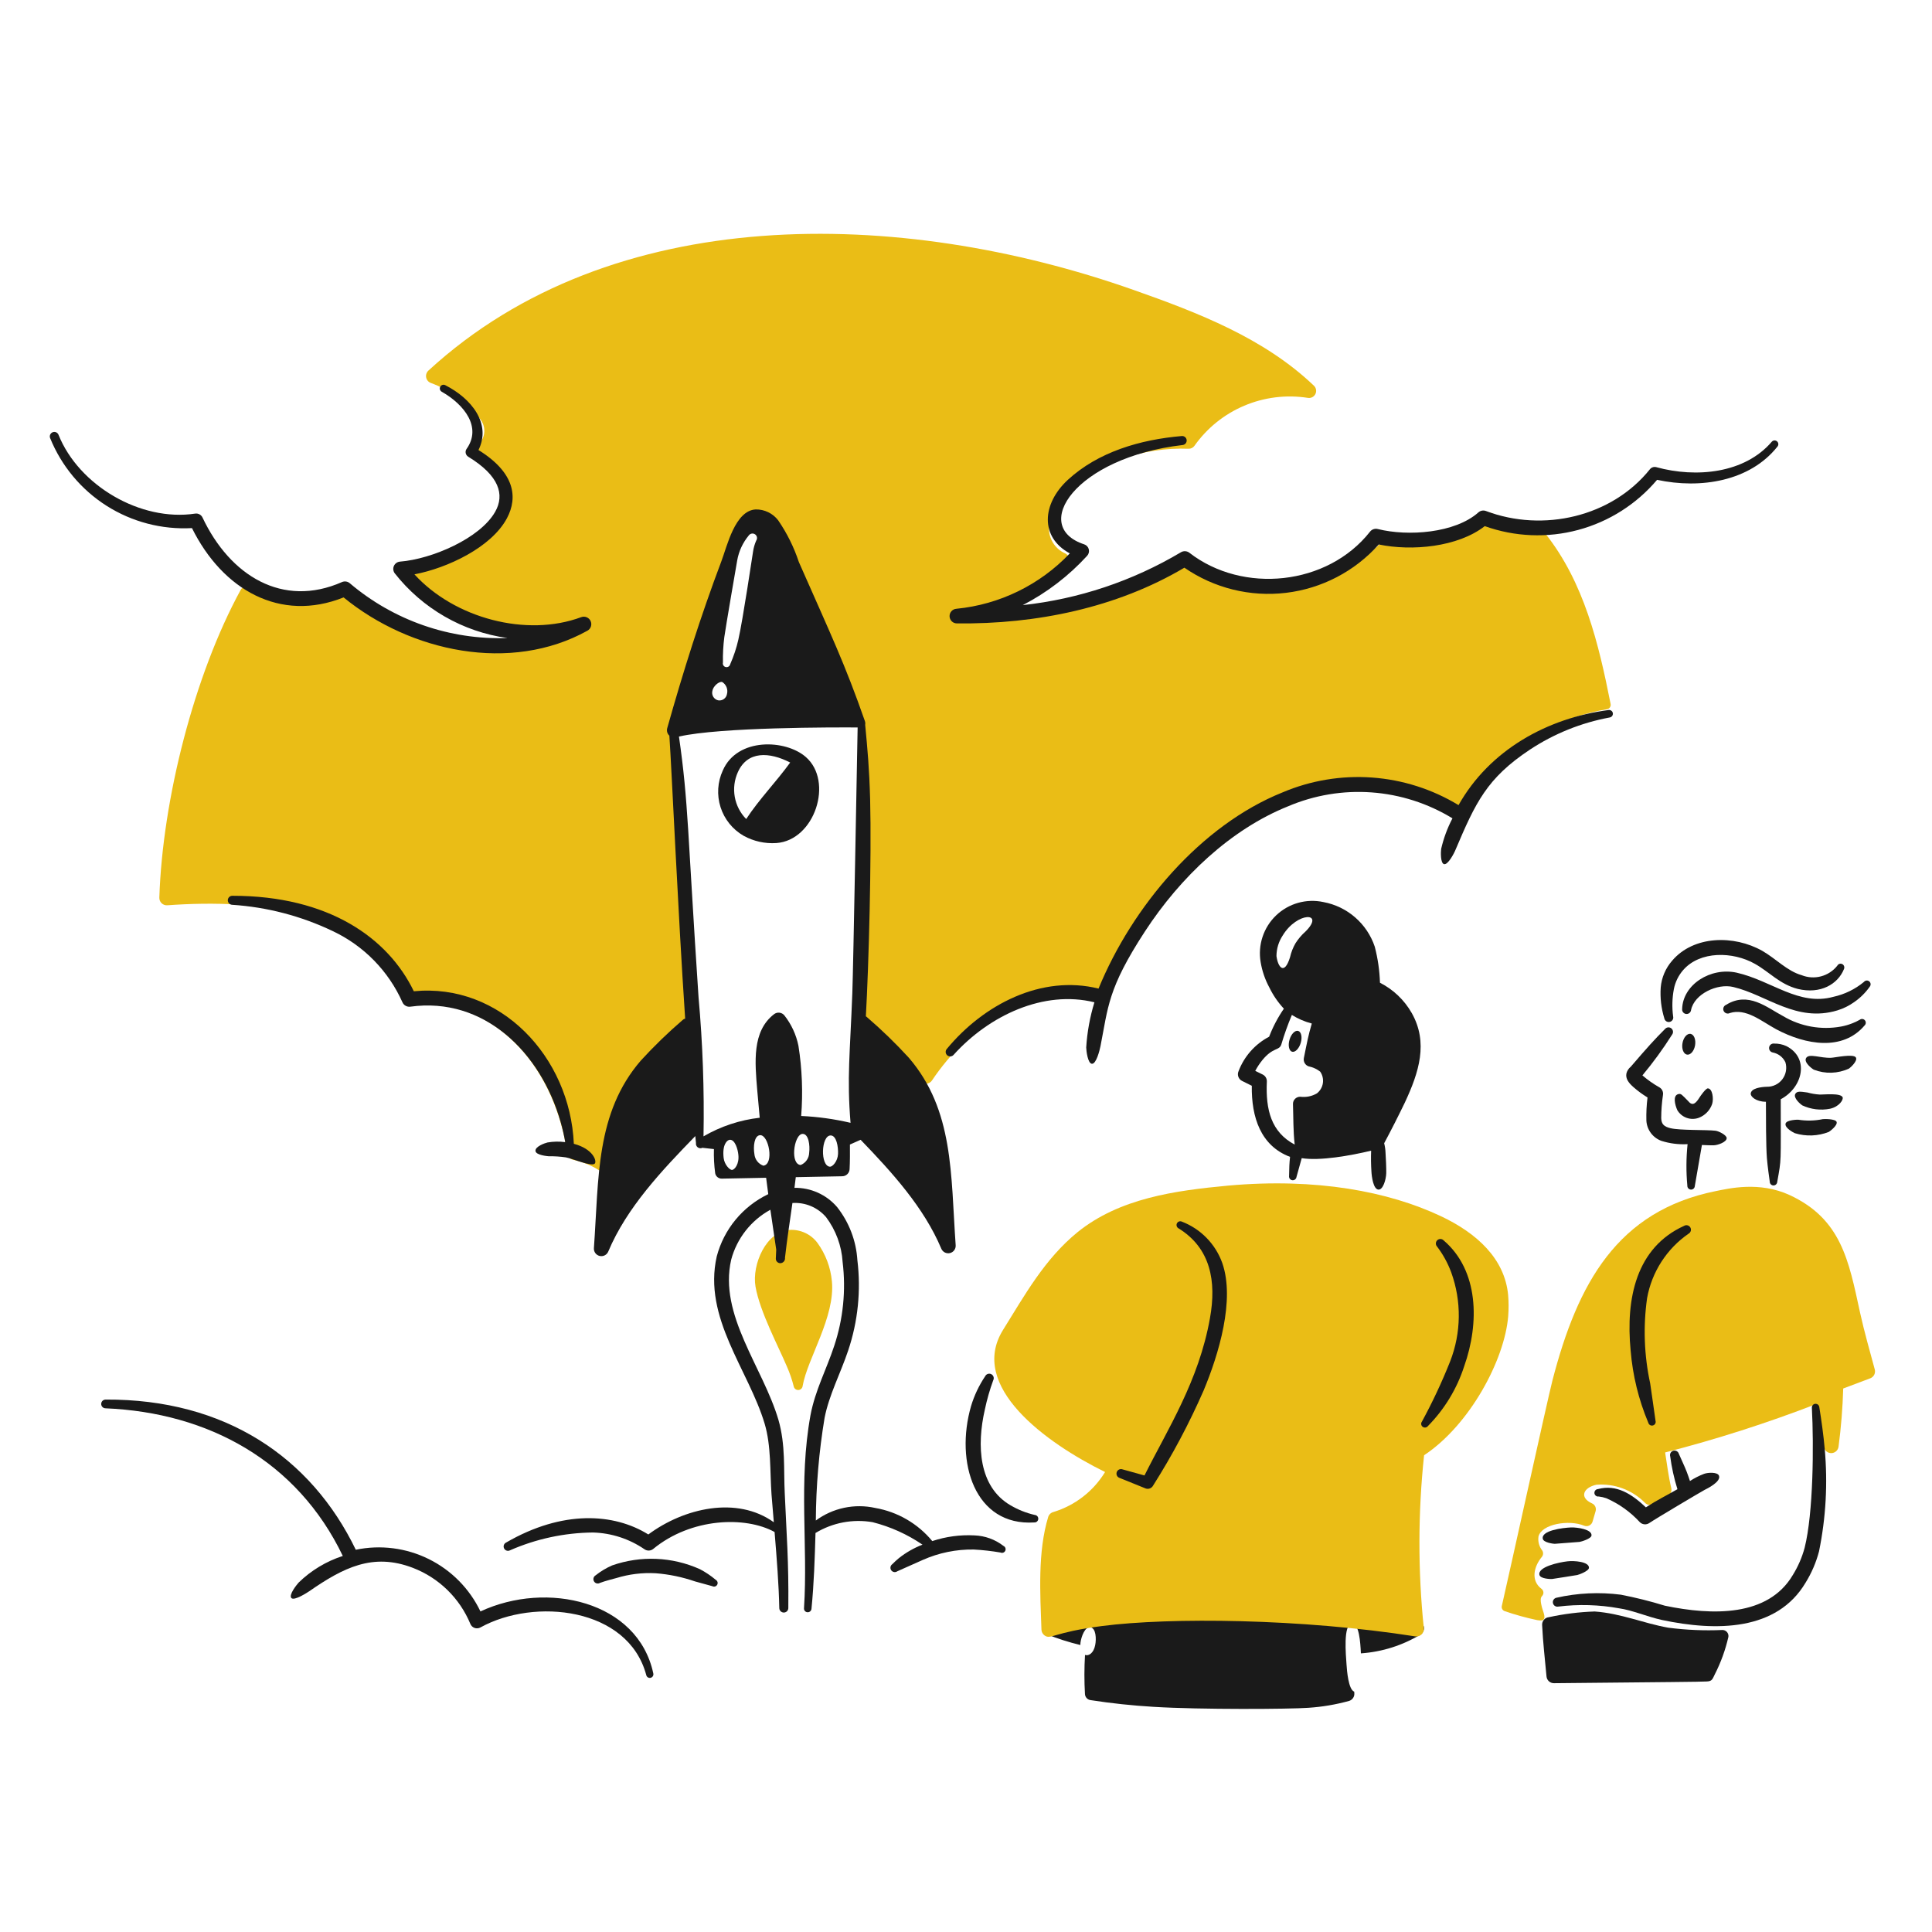 <svg xmlns="http://www.w3.org/2000/svg" fill="none" viewBox="0 0 154 154" height="154" width="154">
<path fill="#1A1A1A" d="M112.955 129.191C109.816 128.981 106.897 128.435 103.695 128.241C99.874 128.012 96.361 128.172 92.286 128.22C90.108 128.187 87.933 128.366 85.79 128.756C84.87 128.898 83.989 129.224 83.198 129.713C83.147 129.752 83.11 129.805 83.092 129.866C83.074 129.927 83.076 129.991 83.097 130.051C83.119 130.111 83.159 130.162 83.211 130.198C83.263 130.233 83.326 130.251 83.389 130.249C84.274 130.609 85.185 130.901 86.114 131.124C86.114 131.064 86.118 131.004 86.124 130.944C86.189 130.454 86.481 129.647 86.915 129.714C87.361 129.774 87.401 130.633 87.297 131.132C87.177 131.761 86.787 132.024 86.487 131.915C86.424 132.957 86.422 134.002 86.483 135.044C86.492 135.161 86.54 135.271 86.62 135.357C86.7 135.443 86.806 135.499 86.922 135.516C88.591 135.775 90.266 135.951 91.946 136.052C95.675 136.282 102.84 136.238 104.286 136.129C105.384 136.058 106.471 135.875 107.531 135.582C107.661 135.544 107.774 135.462 107.851 135.351C107.929 135.239 107.965 135.104 107.954 134.969C107.954 134.926 107.947 134.883 107.944 134.841C107.48 134.675 107.363 133.161 107.332 132.676C107.283 131.954 107.044 129.446 107.771 129.416C108.337 129.393 108.437 130.916 108.477 131.79C110.169 131.674 111.808 131.154 113.257 130.273C113.357 130.201 113.431 130.101 113.472 129.985C113.512 129.87 113.516 129.744 113.483 129.627C113.45 129.509 113.382 129.404 113.287 129.326C113.193 129.248 113.077 129.201 112.955 129.191Z"></path>
<path fill="#EABD16" d="M128.382 56.117C127.427 51.27 126.257 46.416 123.183 42.536C123.332 42.517 123.483 42.494 123.631 42.467C123.725 42.45 123.808 42.396 123.863 42.318C123.917 42.239 123.939 42.143 123.922 42.049C123.914 42.002 123.896 41.958 123.871 41.918C123.845 41.878 123.812 41.844 123.773 41.817C123.734 41.79 123.691 41.772 123.644 41.762C123.598 41.752 123.55 41.751 123.504 41.76C121.928 42.019 120.311 41.718 118.933 40.91C118.87 40.879 118.799 40.865 118.729 40.871C118.658 40.877 118.591 40.903 118.534 40.945C116.333 42.63 113.505 43.715 110.881 42.749C110.804 42.721 110.719 42.718 110.64 42.739C110.56 42.76 110.489 42.805 110.436 42.868C106.883 47.047 99.308 47.473 94.968 44.252C94.898 44.199 94.814 44.168 94.726 44.163C94.638 44.158 94.551 44.178 94.475 44.222C89.884 46.734 84.786 48.182 79.56 48.459C81.597 47.66 83.464 46.479 85.058 44.98C85.119 44.92 85.164 44.848 85.191 44.767C85.217 44.687 85.225 44.602 85.212 44.518C85.2 44.434 85.167 44.355 85.118 44.286C85.069 44.217 85.004 44.161 84.929 44.122C84.507 43.941 84.153 43.63 83.918 43.236C83.683 42.841 83.579 42.382 83.62 41.925C83.823 39.444 87.122 37.383 89.459 36.558C91.154 35.97 92.943 35.703 94.736 35.771C94.827 35.774 94.918 35.755 94.999 35.714C95.081 35.674 95.152 35.615 95.206 35.541C96.205 34.126 97.579 33.017 99.175 32.341C100.77 31.665 102.522 31.447 104.234 31.712C104.355 31.736 104.479 31.719 104.59 31.666C104.7 31.612 104.79 31.524 104.847 31.415C104.903 31.306 104.922 31.181 104.901 31.06C104.881 30.939 104.822 30.828 104.733 30.744C100.759 26.95 95.5 24.924 90.346 23.107C71.675 16.522 48.786 16.087 34.15 29.539C34.075 29.608 34.02 29.694 33.988 29.79C33.956 29.886 33.95 29.988 33.97 30.087C33.989 30.187 34.034 30.279 34.099 30.356C34.165 30.433 34.249 30.491 34.344 30.526C35.876 31.09 37.221 32.067 38.23 33.349C38.377 33.516 38.484 33.712 38.546 33.925C38.608 34.137 38.621 34.361 38.586 34.58C38.551 34.798 38.468 35.006 38.343 35.189C38.218 35.372 38.054 35.525 37.864 35.637C37.784 35.7 37.722 35.782 37.684 35.875C37.645 35.969 37.632 36.071 37.644 36.172C37.657 36.272 37.695 36.368 37.755 36.449C37.815 36.531 37.895 36.595 37.987 36.637C38.557 36.864 39.07 37.215 39.489 37.663C39.908 38.112 40.223 38.647 40.412 39.231C41.08 41.661 38.549 43.707 36.186 44.547C34.969 44.99 33.665 45.143 32.379 44.994C32.258 44.978 32.136 45 32.029 45.056C31.921 45.113 31.834 45.201 31.778 45.309C31.723 45.416 31.701 45.539 31.718 45.659C31.734 45.779 31.787 45.892 31.869 45.981C35.038 49.406 39.588 50.798 44.243 50.575C40.717 52.147 36.569 51.579 32.923 50.225C31.039 49.618 29.311 48.605 27.862 47.256C27.773 47.162 27.656 47.1 27.529 47.079C27.402 47.058 27.272 47.078 27.157 47.137C26.036 47.689 24.793 47.948 23.545 47.889C22.297 47.83 21.083 47.455 20.019 46.8C19.951 46.758 19.874 46.73 19.794 46.718C19.714 46.706 19.632 46.711 19.554 46.731C19.476 46.752 19.403 46.788 19.339 46.838C19.276 46.888 19.223 46.95 19.184 47.021C15.482 53.799 12.953 63.73 12.701 71.547C12.697 71.631 12.712 71.714 12.744 71.791C12.775 71.869 12.822 71.939 12.883 71.997C12.943 72.055 13.015 72.099 13.094 72.127C13.173 72.155 13.257 72.166 13.34 72.16C20.579 71.631 30.232 72.563 32.494 79.492C32.534 79.612 32.611 79.717 32.714 79.79C32.816 79.864 32.94 79.903 33.066 79.902C39.881 79.817 44.276 85.363 45.22 91.95C45.236 92.07 45.289 92.182 45.372 92.27C45.454 92.359 45.561 92.421 45.679 92.447C47.917 92.963 48.022 93.835 48.665 93.512C48.761 93.463 48.842 93.39 48.898 93.299C48.955 93.209 48.987 93.104 48.989 92.997C49.103 88.01 51.325 84.115 55.042 80.899C55.123 80.83 55.184 80.741 55.218 80.64C55.252 80.539 55.258 80.431 55.234 80.328C54.695 77.824 53.489 63.646 53.644 57.979C53.692 56.992 53.873 56.015 54.18 55.075C54.204 54.998 57.977 43.803 59.437 41.994C60.126 41.144 60.797 40.794 61.674 41.81C62.276 42.624 62.735 43.535 63.031 44.503C64.661 49.07 67.102 53.214 68.651 57.806C68.983 58.869 69.138 59.979 69.11 61.093C69.11 61.169 68.693 74.215 68.366 81.04C68.362 81.138 68.383 81.235 68.428 81.323C68.473 81.41 68.54 81.485 68.621 81.539C70.423 82.854 72.03 84.416 73.395 86.18C73.451 86.246 73.521 86.298 73.6 86.332C73.679 86.366 73.765 86.382 73.851 86.377C73.937 86.372 74.02 86.348 74.095 86.305C74.17 86.263 74.234 86.203 74.282 86.132C77.102 81.915 82.83 77.403 87.447 79.522C87.513 79.552 87.583 79.568 87.655 79.569C87.727 79.571 87.798 79.557 87.864 79.53C87.93 79.503 87.991 79.463 88.041 79.412C88.091 79.361 88.13 79.3 88.156 79.233C89.063 76.737 90.272 74.362 91.755 72.16C94.506 68.31 98.324 65.351 102.737 63.646C107.149 62.028 111.936 62.087 115.943 65.254C115.988 65.29 116.04 65.316 116.096 65.331C116.152 65.345 116.211 65.347 116.268 65.338C116.325 65.328 116.379 65.306 116.427 65.274C116.475 65.242 116.516 65.2 116.547 65.151C119.502 60.511 122.651 57.456 128.094 56.533C128.14 56.525 128.185 56.508 128.225 56.483C128.265 56.458 128.299 56.425 128.326 56.386C128.353 56.347 128.372 56.304 128.382 56.258C128.391 56.211 128.392 56.163 128.382 56.117Z"></path>
<path fill="#EABD16" d="M66.311 102.13C66.208 101.027 65.811 99.972 65.162 99.075C64.909 98.735 64.576 98.462 64.193 98.281C63.81 98.1 63.388 98.015 62.965 98.034C61.085 98.115 59.916 100.785 60.222 102.559C60.572 104.567 62.067 107.363 62.716 108.909C62.95 109.434 63.137 109.978 63.275 110.536C63.297 110.616 63.347 110.686 63.415 110.733C63.483 110.781 63.566 110.803 63.649 110.797C63.732 110.791 63.81 110.756 63.87 110.698C63.93 110.641 63.968 110.564 63.978 110.481C64.356 108.287 66.586 104.977 66.311 102.13Z"></path>
<path fill="#1A1A1A" d="M136.746 90.131C136.045 90.044 133.913 90.115 133.147 89.927C132.656 89.805 132.428 89.621 132.416 89.123C132.418 88.51 132.464 87.897 132.554 87.289C132.576 87.171 132.562 87.049 132.513 86.94C132.464 86.83 132.382 86.739 132.279 86.677C131.794 86.404 131.338 86.083 130.917 85.719C131.776 84.688 132.567 83.602 133.284 82.467C133.34 82.393 133.364 82.301 133.354 82.209C133.343 82.118 133.297 82.034 133.226 81.975C133.155 81.916 133.064 81.886 132.972 81.892C132.88 81.898 132.794 81.94 132.732 82.007C131.836 82.903 131.353 83.445 129.984 85.033C129.822 85.164 129.704 85.342 129.647 85.543C129.545 85.981 129.842 86.33 130.176 86.632C130.533 86.948 130.917 87.232 131.324 87.482C131.248 88.092 131.217 88.708 131.233 89.323C131.252 89.68 131.376 90.023 131.589 90.311C131.802 90.598 132.094 90.816 132.43 90.939C133.104 91.152 133.811 91.24 134.517 91.201C134.403 92.299 134.397 93.405 134.498 94.504C134.493 94.582 134.518 94.659 134.569 94.719C134.62 94.778 134.693 94.815 134.771 94.822C134.81 94.825 134.849 94.821 134.886 94.809C134.924 94.797 134.958 94.778 134.988 94.753C135.018 94.728 135.043 94.697 135.06 94.662C135.078 94.627 135.089 94.589 135.092 94.55L135.66 91.267C135.962 91.283 136.446 91.299 136.59 91.293C136.918 91.287 137.634 91.038 137.634 90.719C137.632 90.48 137.01 90.165 136.746 90.131Z"></path>
<path fill="#1A1A1A" d="M133.696 88.486C133.865 88.773 134.13 88.993 134.445 89.105C134.759 89.217 135.103 89.215 135.416 89.098C135.661 89.003 135.883 88.856 136.066 88.667C136.248 88.478 136.388 88.251 136.474 88.003C136.611 87.583 136.502 86.761 136.131 86.755C135.962 86.755 135.535 87.374 135.487 87.451C135.206 87.902 134.935 88.217 134.585 87.788C134.061 87.266 134.008 87.144 133.766 87.214C133.335 87.337 133.499 88.031 133.696 88.486Z"></path>
<path fill="#1A1A1A" d="M142.395 83.386C142.092 83.247 141.761 83.177 141.427 83.184C141.38 83.177 141.333 83.179 141.287 83.19C141.241 83.201 141.198 83.222 141.159 83.25C141.121 83.278 141.089 83.313 141.065 83.354C141.04 83.394 141.024 83.439 141.017 83.486C141.01 83.533 141.012 83.58 141.023 83.626C141.035 83.672 141.055 83.715 141.083 83.753C141.111 83.791 141.146 83.824 141.187 83.848C141.227 83.873 141.272 83.889 141.319 83.896C141.534 83.939 141.736 84.031 141.909 84.166C142.082 84.301 142.221 84.474 142.315 84.672C142.384 84.901 142.398 85.143 142.356 85.378C142.314 85.613 142.217 85.835 142.073 86.026C141.929 86.216 141.742 86.37 141.527 86.474C141.312 86.579 141.076 86.631 140.837 86.626C140.371 86.641 139.556 86.74 139.55 87.195C139.55 87.398 139.939 87.814 140.762 87.823C140.762 88.941 140.766 91.377 140.838 92.29C140.888 92.941 141.047 94.052 141.068 94.186C141.066 94.266 141.096 94.342 141.15 94.4C141.205 94.457 141.28 94.49 141.359 94.493C141.438 94.493 141.513 94.462 141.571 94.408C141.628 94.354 141.661 94.279 141.665 94.201C142.006 92.287 141.943 92.886 141.943 87.621C143.719 86.678 144.242 84.329 142.395 83.386Z"></path>
<path fill="#1A1A1A" d="M133.365 81.02C133.27 80.299 133.289 79.567 133.422 78.852C133.531 78.284 133.789 77.756 134.169 77.321C135.509 75.785 138.129 75.832 139.888 76.83C141.047 77.48 141.863 78.459 143.305 78.828C145.114 79.263 146.493 78.452 146.98 77.251C147.014 77.18 147.02 77.099 146.996 77.024C146.972 76.949 146.92 76.886 146.851 76.849C146.816 76.831 146.778 76.82 146.739 76.817C146.701 76.813 146.661 76.817 146.624 76.829C146.587 76.841 146.553 76.86 146.523 76.885C146.493 76.91 146.469 76.941 146.451 76.976C146.121 77.392 145.665 77.69 145.151 77.826C144.637 77.961 144.093 77.927 143.601 77.728C142.459 77.406 141.564 76.419 140.475 75.794C138.219 74.516 135.007 74.562 133.294 76.569C132.767 77.167 132.445 77.918 132.376 78.713C132.32 79.54 132.417 80.371 132.661 81.163C132.669 81.211 132.686 81.257 132.713 81.298C132.739 81.339 132.773 81.374 132.813 81.402C132.853 81.429 132.898 81.448 132.946 81.458C132.994 81.467 133.043 81.467 133.09 81.457C133.138 81.447 133.183 81.428 133.223 81.4C133.263 81.372 133.296 81.336 133.322 81.295C133.348 81.254 133.365 81.207 133.372 81.159C133.379 81.111 133.377 81.062 133.365 81.015V81.02Z"></path>
<path fill="#1A1A1A" d="M134.795 80.507C135.051 79.228 136.896 78.363 138.164 78.675C140.834 79.305 143.177 81.527 146.456 80.539C146.936 80.393 147.389 80.17 147.797 79.878C148.283 79.543 148.705 79.124 149.043 78.641C149.092 78.579 149.114 78.499 149.105 78.421C149.095 78.342 149.055 78.27 148.993 78.221C148.931 78.172 148.852 78.15 148.773 78.159C148.694 78.168 148.622 78.209 148.573 78.271C147.869 78.853 147.036 79.259 146.144 79.455C143.38 80.22 141.243 78.176 138.432 77.532C136.351 77.076 134.135 78.479 134.084 80.429C134.074 80.524 134.103 80.619 134.163 80.693C134.223 80.767 134.31 80.814 134.405 80.825C134.499 80.833 134.592 80.805 134.665 80.746C134.738 80.686 134.785 80.6 134.795 80.507Z"></path>
<path fill="#1A1A1A" d="M137.884 80.75C139.169 80.344 140.373 81.382 141.581 82.042C143.95 83.304 146.891 83.79 148.626 81.74C148.683 81.688 148.717 81.615 148.721 81.538C148.726 81.461 148.7 81.385 148.65 81.327C148.6 81.268 148.529 81.231 148.452 81.224C148.375 81.216 148.298 81.239 148.238 81.287C148.05 81.396 147.853 81.49 147.65 81.567C147.36 81.682 147.06 81.769 146.754 81.826C145.168 82.117 143.53 81.824 142.143 81.001C140.833 80.308 139.356 78.996 137.583 80.098C137.538 80.116 137.497 80.144 137.463 80.178C137.429 80.213 137.402 80.254 137.385 80.299C137.367 80.345 137.359 80.393 137.36 80.442C137.362 80.49 137.373 80.538 137.393 80.582C137.414 80.626 137.443 80.666 137.479 80.698C137.515 80.731 137.557 80.755 137.603 80.771C137.649 80.787 137.698 80.793 137.746 80.79C137.795 80.786 137.842 80.773 137.885 80.75H137.884Z"></path>
<path fill="#1A1A1A" d="M144.577 85.263C145.027 85.438 145.508 85.521 145.991 85.506C146.474 85.49 146.949 85.377 147.387 85.174C147.521 85.082 148.087 84.561 147.934 84.294C147.753 83.974 146.269 84.305 145.957 84.316C145.103 84.354 144.196 83.944 143.966 84.335C143.763 84.673 144.41 85.168 144.577 85.263Z"></path>
<path fill="#1A1A1A" d="M143.656 88.108C144.349 88.432 145.127 88.527 145.877 88.377C146.606 88.214 146.949 87.659 146.877 87.466C146.719 87.097 145.345 87.264 145.016 87.245C144.695 87.223 144.377 87.168 144.067 87.083C143.469 86.996 143.24 86.972 143.107 87.191C142.916 87.52 143.537 88.03 143.656 88.108Z"></path>
<path fill="#1A1A1A" d="M143.07 90.328C143.958 90.6 144.911 90.564 145.775 90.225C145.857 90.179 146.505 89.698 146.393 89.419C146.295 89.181 145.42 89.189 145.303 89.206C144.656 89.341 143.99 89.357 143.337 89.252C143.261 89.247 142.419 89.266 142.331 89.554C142.227 89.902 142.972 90.287 143.07 90.328Z"></path>
<path fill="#EABD16" d="M120.214 103.233C119.947 100.329 117.717 98.296 114.858 96.944C110.672 94.969 104.918 93.876 97.907 94.504C93.614 94.904 89.24 95.519 85.901 98.209C83.263 100.353 81.666 103.263 79.955 106.003C77.156 110.501 83.354 115.006 88.085 117.335C87.151 118.867 85.687 120.001 83.97 120.522C83.871 120.547 83.781 120.598 83.707 120.668C83.634 120.738 83.579 120.827 83.55 120.924C82.707 123.709 82.913 127.012 83.014 129.902C83.018 129.992 83.042 130.08 83.085 130.16C83.128 130.239 83.188 130.308 83.262 130.361C83.767 130.719 83.946 130.115 87.839 129.611C93.261 128.91 103.745 129.013 112.81 130.437C112.9 130.45 112.993 130.443 113.08 130.416C113.167 130.388 113.247 130.34 113.312 130.277C113.378 130.214 113.429 130.136 113.46 130.05C113.491 129.964 113.502 129.872 113.492 129.781C113.019 125.199 113.027 120.579 113.514 115.998C117.16 113.583 119.93 108.403 120.218 104.925C120.262 104.362 120.261 103.796 120.214 103.233Z"></path>
<path fill="#1A1A1A" d="M91.227 117.609C93.065 113.927 95.557 110.081 96.445 105.078C96.981 102.125 96.492 99.477 93.935 97.908C93.867 97.87 93.817 97.808 93.794 97.734C93.772 97.659 93.779 97.579 93.814 97.511C93.849 97.442 93.91 97.389 93.983 97.364C94.056 97.339 94.136 97.343 94.206 97.376C94.948 97.662 95.62 98.103 96.175 98.672C96.731 99.24 97.157 99.921 97.426 100.669C98.458 103.611 97.147 107.954 95.938 110.844C94.789 113.469 93.443 116.003 91.909 118.424C91.854 118.524 91.765 118.601 91.658 118.642C91.552 118.682 91.434 118.685 91.327 118.648L89.232 117.801C89.187 117.785 89.146 117.76 89.111 117.728C89.076 117.696 89.048 117.658 89.028 117.615C89.008 117.572 88.997 117.526 88.995 117.479C88.992 117.432 88.999 117.384 89.016 117.34C89.032 117.295 89.056 117.255 89.088 117.22C89.12 117.185 89.159 117.156 89.201 117.136C89.244 117.116 89.29 117.105 89.338 117.103C89.385 117.101 89.432 117.108 89.477 117.124L91.227 117.609Z"></path>
<path fill="#1A1A1A" d="M114.554 99.37C115.026 99.994 115.404 100.683 115.676 101.417C116.511 103.716 116.48 106.241 115.59 108.52C114.937 110.163 114.186 111.765 113.341 113.318C113.317 113.349 113.3 113.385 113.291 113.423C113.281 113.461 113.28 113.5 113.286 113.539C113.292 113.577 113.305 113.614 113.326 113.648C113.346 113.681 113.373 113.71 113.405 113.733C113.469 113.779 113.549 113.798 113.627 113.786C113.706 113.774 113.776 113.731 113.823 113.668C115.142 112.328 116.13 110.699 116.709 108.911C117.934 105.455 117.88 101.271 115.069 98.869C115.002 98.8 114.912 98.761 114.816 98.76C114.721 98.759 114.629 98.796 114.561 98.862C114.493 98.929 114.454 99.019 114.452 99.115C114.451 99.21 114.488 99.302 114.554 99.37Z"></path>
<path fill="#1A1A1A" d="M78.534 109.691C78.04 110.425 77.659 111.228 77.404 112.075C76.11 116.547 77.692 121.658 82.441 121.354C82.52 121.359 82.598 121.334 82.658 121.282C82.718 121.23 82.755 121.156 82.761 121.077C82.766 120.998 82.74 120.92 82.689 120.86C82.637 120.801 82.563 120.764 82.484 120.758C81.806 120.602 81.155 120.344 80.554 119.992C78.001 118.507 77.847 115.223 78.502 112.358C78.669 111.565 78.892 110.784 79.17 110.023C79.192 109.981 79.206 109.935 79.21 109.888C79.214 109.841 79.209 109.794 79.195 109.749C79.181 109.704 79.158 109.662 79.128 109.626C79.098 109.59 79.061 109.56 79.019 109.538C78.977 109.516 78.931 109.502 78.885 109.498C78.838 109.494 78.79 109.499 78.745 109.513C78.7 109.527 78.658 109.55 78.622 109.58C78.586 109.61 78.556 109.647 78.534 109.689V109.691Z"></path>
<path fill="#EABD16" d="M149.438 109.158C149.036 107.661 148.62 106.232 148.26 104.604C147.362 100.465 146.766 97.17 142.659 95.262C140.241 94.143 137.799 94.736 136.769 94.941C128.918 96.524 125.755 102.281 123.745 110.037C123.369 111.492 120.234 125.759 119.71 128.013C119.69 128.097 119.702 128.185 119.744 128.261C119.785 128.337 119.853 128.394 119.934 128.423C120.783 128.715 121.648 128.954 122.526 129.14C123.196 129.271 123.189 128.954 122.99 128.389C122.928 128.215 122.88 128.035 122.846 127.853C122.806 127.619 122.77 127.368 122.917 127.22C122.956 127.18 122.985 127.133 123.004 127.081C123.022 127.029 123.03 126.973 123.025 126.918C123.02 126.863 123.003 126.81 122.976 126.762C122.948 126.714 122.911 126.672 122.866 126.64C122.023 126.004 122.235 124.901 122.906 124.094C122.963 124.022 122.996 123.934 122.999 123.843C123.003 123.751 122.978 123.661 122.928 123.584C122.806 123.429 122.717 123.251 122.667 123.061C122.616 122.87 122.605 122.671 122.633 122.476C122.881 121.474 125.069 121.115 126.271 121.613C126.337 121.64 126.408 121.652 126.479 121.65C126.55 121.647 126.62 121.629 126.684 121.597C126.747 121.566 126.803 121.521 126.849 121.466C126.894 121.411 126.927 121.347 126.945 121.279L127.188 120.448C127.222 120.328 127.212 120.2 127.159 120.087C127.106 119.975 127.013 119.885 126.899 119.835C125.853 119.361 126.216 118.571 127.245 118.349C127.956 118.293 128.671 118.392 129.34 118.64C130.009 118.889 130.615 119.28 131.118 119.786C131.21 119.886 131.335 119.949 131.47 119.964C131.606 119.979 131.741 119.945 131.853 119.868C132.203 119.644 132.564 119.44 132.935 119.255C133.045 119.194 133.133 119.099 133.184 118.983C133.236 118.868 133.247 118.738 133.218 118.616C132.997 117.701 132.882 116.742 132.727 115.776C136.82 114.725 140.848 113.434 144.789 111.912C145.065 113.142 145.194 114.127 145.383 115.328C145.405 115.469 145.476 115.597 145.585 115.689C145.693 115.781 145.832 115.83 145.974 115.828C146.116 115.826 146.253 115.773 146.359 115.678C146.465 115.583 146.533 115.453 146.551 115.312C146.754 113.774 146.878 112.227 146.923 110.677L149.087 109.862C149.222 109.808 149.332 109.707 149.397 109.577C149.461 109.447 149.476 109.298 149.438 109.158Z"></path>
<path fill="#1A1A1A" d="M134.247 97.71C130.426 99.438 129.576 103.489 129.978 107.647C130.14 109.631 130.616 111.577 131.389 113.413C131.399 113.45 131.416 113.486 131.44 113.517C131.464 113.548 131.493 113.574 131.527 113.594C131.561 113.613 131.599 113.626 131.637 113.631C131.676 113.636 131.716 113.633 131.753 113.623C131.791 113.614 131.826 113.597 131.858 113.573C131.889 113.55 131.915 113.52 131.934 113.487C131.954 113.453 131.967 113.416 131.972 113.377C131.977 113.339 131.974 113.299 131.964 113.262C131.877 112.684 131.605 110.678 131.537 110.275C131.054 108.042 130.97 105.74 131.289 103.477C131.475 102.443 131.863 101.457 132.432 100.574C133.001 99.691 133.738 98.929 134.603 98.333C134.644 98.309 134.68 98.278 134.709 98.241C134.738 98.204 134.759 98.161 134.772 98.116C134.785 98.07 134.788 98.023 134.782 97.976C134.777 97.929 134.762 97.884 134.738 97.843C134.715 97.802 134.684 97.766 134.647 97.737C134.61 97.708 134.567 97.686 134.522 97.674C134.476 97.661 134.429 97.657 134.382 97.663C134.335 97.669 134.29 97.684 134.249 97.707L134.247 97.71Z"></path>
<path fill="#1A1A1A" d="M123.924 123.058C124 123.058 125.831 122.916 125.908 122.905C126.042 122.888 126.835 122.649 126.86 122.395C126.908 121.905 125.731 121.739 125.231 121.753C124.538 121.781 122.858 121.996 122.974 122.649C123.022 122.966 123.847 123.058 123.924 123.058Z"></path>
<path fill="#1A1A1A" d="M123.711 125.863C123.787 125.858 125.648 125.557 125.725 125.545C125.865 125.514 126.644 125.231 126.656 124.97C126.672 124.478 125.47 124.388 124.943 124.453C124.244 124.534 122.54 124.9 122.713 125.545C122.796 125.858 123.634 125.87 123.711 125.863Z"></path>
<path fill="#1A1A1A" d="M124.195 128.063C125.818 127.861 127.462 127.907 129.071 128.201C130.085 128.342 131.329 128.877 132.463 129.126C136.827 130.052 141.639 130.006 143.924 126.154C144.404 125.379 144.765 124.536 144.996 123.654C145.544 120.972 145.697 118.223 145.449 115.497C145.352 114.388 145.196 113.291 145.018 112.164C145.009 112.085 144.97 112.013 144.909 111.963C144.847 111.913 144.769 111.89 144.69 111.898C144.612 111.907 144.539 111.946 144.49 112.007C144.44 112.068 144.417 112.147 144.425 112.226C144.583 115.223 144.542 120.605 143.848 123.371C143.641 124.139 143.323 124.872 142.903 125.548C140.93 128.883 136.498 128.78 132.705 127.99C131.554 127.635 130.384 127.343 129.202 127.114C127.483 126.892 125.738 126.975 124.048 127.359C123.958 127.382 123.881 127.439 123.831 127.518C123.782 127.597 123.765 127.692 123.785 127.782C123.804 127.873 123.857 127.953 123.934 128.006C124.011 128.058 124.105 128.079 124.197 128.063H124.195Z"></path>
<path fill="#1A1A1A" d="M137.02 117.629C136.907 117.322 136.13 117.366 135.823 117.483C135.432 117.633 135.058 117.824 134.707 118.052C134.626 117.806 134.543 117.562 134.45 117.321C134.26 116.831 134.028 116.367 133.821 115.882C133.807 115.837 133.785 115.795 133.756 115.758C133.726 115.721 133.689 115.691 133.648 115.668C133.606 115.646 133.561 115.632 133.514 115.627C133.467 115.622 133.419 115.626 133.374 115.64C133.329 115.653 133.287 115.675 133.25 115.705C133.213 115.735 133.183 115.771 133.16 115.813C133.138 115.854 133.124 115.9 133.119 115.947C133.114 115.994 133.118 116.041 133.132 116.086C133.249 116.974 133.442 117.85 133.709 118.705C132.778 119.241 132.121 119.547 131.193 120.151C130.067 119.092 128.859 118.297 127.369 118.696C127.329 118.698 127.29 118.709 127.254 118.727C127.218 118.745 127.186 118.77 127.16 118.8C127.134 118.831 127.115 118.867 127.103 118.905C127.091 118.943 127.087 118.984 127.091 119.024C127.096 119.063 127.108 119.102 127.127 119.137C127.147 119.172 127.173 119.203 127.205 119.227C127.237 119.252 127.273 119.27 127.312 119.28C127.351 119.29 127.391 119.292 127.431 119.286C127.637 119.309 127.839 119.355 128.035 119.422C129.052 119.867 129.964 120.519 130.715 121.336C130.814 121.433 130.944 121.492 131.083 121.503C131.221 121.515 131.359 121.477 131.472 121.398C131.862 121.121 135.624 118.89 135.878 118.757C136.041 118.676 137.206 118.114 137.02 117.629Z"></path>
<path fill="#1A1A1A" d="M137.282 129.927C135.846 129.99 134.407 129.929 132.981 129.744C130.972 129.386 129.241 128.608 127.113 128.452C125.881 128.492 124.656 128.645 123.451 128.908C123.3 128.924 123.161 128.998 123.063 129.114C122.965 129.229 122.915 129.378 122.923 129.53C122.992 130.95 123.135 132.134 123.273 133.632C123.286 133.78 123.355 133.917 123.465 134.016C123.575 134.115 123.718 134.169 123.866 134.168C133.075 134.076 135.46 134.062 136.054 134.03C136.472 134.008 136.496 133.853 136.68 133.476C137.167 132.525 137.534 131.516 137.771 130.473C137.781 130.404 137.775 130.334 137.755 130.267C137.735 130.2 137.7 130.138 137.654 130.086C137.607 130.034 137.55 129.993 137.486 129.965C137.421 129.938 137.352 129.925 137.282 129.927Z"></path>
<path fill="#1A1A1A" d="M64.233 60.342C62.615 58.925 58.77 58.774 57.619 61.406C57.193 62.325 57.127 63.372 57.434 64.338C57.741 65.303 58.4 66.119 59.279 66.623C60.074 67.06 60.977 67.26 61.883 67.2C64.951 66.983 66.461 62.283 64.233 60.342ZM59.479 65.286C59.003 64.801 58.685 64.184 58.568 63.515C58.45 62.847 58.537 62.158 58.819 61.54C59.585 59.837 61.334 59.932 62.985 60.782C61.868 62.327 60.528 63.686 59.479 65.286Z"></path>
<path fill="#1A1A1A" d="M128.56 56.845C128.547 56.767 128.504 56.697 128.441 56.651C128.377 56.605 128.298 56.585 128.22 56.596C123.329 57.237 118.738 59.78 116.26 64.176C114.168 62.907 111.805 62.153 109.364 61.977C106.924 61.801 104.476 62.209 102.224 63.165C95.706 65.784 90.246 72.266 87.565 78.8C83.031 77.679 78.416 80.045 75.467 83.614C75.436 83.65 75.413 83.691 75.398 83.736C75.383 83.781 75.377 83.828 75.381 83.875C75.384 83.922 75.397 83.968 75.418 84.01C75.44 84.052 75.469 84.09 75.505 84.121C75.54 84.151 75.582 84.175 75.627 84.189C75.671 84.204 75.719 84.21 75.766 84.207C75.813 84.203 75.859 84.19 75.901 84.169C75.943 84.148 75.981 84.118 76.011 84.083C78.84 80.943 83.191 78.896 87.236 79.893C86.877 81.065 86.657 82.274 86.582 83.497C86.588 83.739 86.701 84.777 87.041 84.794C87.382 84.811 87.654 83.722 87.721 83.383C88.334 80.288 88.282 78.815 91.257 74.254C94.091 69.905 98.109 66.104 102.667 64.273C104.77 63.377 107.057 62.996 109.337 63.163C111.617 63.329 113.825 64.038 115.776 65.23C115.372 65.999 115.07 66.818 114.875 67.664C114.842 67.915 114.811 68.805 115.105 68.88C115.411 68.957 115.899 68.038 116.017 67.742C117.619 63.968 118.517 62.034 121.943 59.757C123.873 58.483 126.038 57.61 128.31 57.189C128.389 57.177 128.46 57.133 128.506 57.069C128.553 57.004 128.573 56.923 128.56 56.845Z"></path>
<path fill="#1A1A1A" d="M45.741 91.172C45.434 84.224 39.87 78.338 32.985 79.014C30.935 74.766 26.201 71.403 18.534 71.403C18.487 71.401 18.44 71.408 18.395 71.424C18.351 71.44 18.31 71.465 18.275 71.497C18.24 71.529 18.212 71.567 18.192 71.61C18.172 71.653 18.161 71.699 18.159 71.746C18.156 71.842 18.19 71.934 18.255 72.004C18.319 72.075 18.409 72.116 18.504 72.121C21.283 72.303 24.001 73.013 26.514 74.213C28.989 75.378 30.964 77.393 32.079 79.892C32.131 80.011 32.22 80.109 32.333 80.172C32.446 80.236 32.577 80.26 32.705 80.243C38.57 79.431 43.111 83.869 44.689 89.44C44.84 89.966 44.962 90.5 45.054 91.039C44.584 90.977 44.107 90.986 43.64 91.067C43.437 91.114 42.627 91.395 42.685 91.756C42.735 92.081 43.65 92.159 43.737 92.166C44.195 92.158 44.653 92.188 45.107 92.255C45.667 92.355 47.181 93.032 47.418 92.741C47.578 92.532 47.279 91.583 45.741 91.172Z"></path>
<path fill="#1A1A1A" d="M85.275 44.111C82.882 42.821 83.048 40.167 85.113 38.253C87.541 36.017 90.894 35.037 94.209 34.756C94.302 34.75 94.394 34.781 94.465 34.841C94.535 34.902 94.58 34.987 94.589 35.08C94.598 35.172 94.571 35.265 94.513 35.338C94.455 35.411 94.371 35.458 94.279 35.471C85.707 36.466 82.091 41.979 86.424 43.39C86.513 43.42 86.593 43.472 86.657 43.541C86.72 43.61 86.766 43.694 86.788 43.785C86.811 43.876 86.811 43.971 86.787 44.062C86.764 44.153 86.718 44.236 86.654 44.305C85.189 45.907 83.453 47.238 81.524 48.234C85.979 47.751 90.277 46.315 94.128 44.023C94.231 43.96 94.352 43.93 94.472 43.937C94.593 43.943 94.709 43.986 94.805 44.06C99.058 47.358 105.813 46.691 109.208 42.376C109.279 42.285 109.375 42.218 109.484 42.181C109.592 42.144 109.709 42.14 109.821 42.168C112.233 42.772 115.987 42.5 117.846 40.841C117.926 40.771 118.023 40.724 118.127 40.704C118.232 40.684 118.34 40.694 118.439 40.73C123.005 42.46 128.481 41.196 131.513 37.406C131.572 37.331 131.651 37.276 131.74 37.246C131.829 37.216 131.926 37.212 132.017 37.236C135.206 38.113 139.072 37.739 141.235 35.203C141.286 35.147 141.357 35.113 141.433 35.108C141.509 35.103 141.583 35.127 141.642 35.175C141.701 35.223 141.739 35.292 141.748 35.367C141.758 35.443 141.739 35.519 141.694 35.58C139.505 38.361 135.56 38.995 132.086 38.247C130.445 40.188 128.251 41.582 125.796 42.241C123.342 42.901 120.744 42.795 118.351 41.938C116.197 43.615 112.532 43.945 109.903 43.4C107.989 45.544 105.359 46.915 102.505 47.255C99.652 47.596 96.772 46.883 94.407 45.25C89.032 48.438 82.606 49.768 76.26 49.691C76.11 49.688 75.967 49.627 75.861 49.521C75.755 49.414 75.694 49.272 75.69 49.121C75.687 48.971 75.741 48.826 75.842 48.715C75.944 48.604 76.084 48.536 76.233 48.526C79.68 48.189 82.889 46.621 85.275 44.111Z"></path>
<path fill="#1A1A1A" d="M40.448 50.858C36.897 50.365 33.675 48.513 31.46 45.692C31.399 45.608 31.361 45.51 31.351 45.407C31.34 45.304 31.358 45.2 31.401 45.105C31.444 45.011 31.511 44.93 31.596 44.871C31.681 44.811 31.78 44.775 31.884 44.767C34.419 44.566 38.269 42.917 39.472 40.792C40.238 39.438 39.807 37.923 37.328 36.408C37.277 36.378 37.232 36.337 37.197 36.289C37.162 36.241 37.137 36.186 37.124 36.128C37.111 36.07 37.109 36.01 37.12 35.951C37.132 35.893 37.154 35.837 37.188 35.788C38.413 34.069 37.035 32.265 35.214 31.227C35.18 31.209 35.149 31.184 35.124 31.153C35.1 31.123 35.081 31.089 35.07 31.051C35.059 31.014 35.055 30.975 35.059 30.936C35.063 30.897 35.074 30.86 35.093 30.825C35.111 30.791 35.136 30.761 35.166 30.736C35.196 30.711 35.231 30.693 35.268 30.681C35.306 30.67 35.345 30.666 35.383 30.67C35.422 30.674 35.46 30.686 35.494 30.704C37.569 31.758 39.186 33.761 38.14 35.873C41.02 37.654 41.306 39.625 40.408 41.31C39.17 43.633 35.66 45.282 33.035 45.781C36.227 49.286 41.974 50.816 46.332 49.192C46.473 49.141 46.627 49.144 46.766 49.202C46.904 49.26 47.015 49.367 47.078 49.503C47.14 49.639 47.149 49.793 47.103 49.936C47.057 50.078 46.959 50.198 46.828 50.271C40.703 53.675 32.711 51.971 27.388 47.62C22.335 49.638 17.744 47.02 15.302 42.095C12.904 42.226 10.525 41.605 8.497 40.318C6.47 39.031 4.896 37.142 3.994 34.916C3.96 34.827 3.963 34.728 4.002 34.641C4.041 34.554 4.113 34.486 4.202 34.453C4.291 34.419 4.39 34.422 4.477 34.46C4.564 34.499 4.632 34.571 4.666 34.66C6.288 38.706 11.217 41.598 15.56 40.939C15.678 40.922 15.799 40.943 15.904 41C16.009 41.057 16.093 41.146 16.143 41.255C18.341 45.899 22.531 48.479 27.259 46.397C27.36 46.353 27.472 46.337 27.582 46.353C27.692 46.369 27.794 46.415 27.879 46.487C31.378 49.459 35.86 51.017 40.448 50.858Z"></path>
<path fill="#1A1A1A" d="M134.755 82.41C135.033 82.459 135.192 82.87 135.114 83.325C135.036 83.779 134.745 84.112 134.47 84.064C134.195 84.014 134.03 83.604 134.111 83.149C134.191 82.694 134.478 82.362 134.755 82.41Z"></path>
<path fill="#1A1A1A" d="M103.481 82.176C103.726 82.249 103.818 82.681 103.68 83.136C103.542 83.592 103.235 83.902 102.991 83.832C102.746 83.763 102.654 83.331 102.789 82.872C102.923 82.413 103.233 82.103 103.481 82.176Z"></path>
<path fill="#1A1A1A" d="M52.072 133.376C50.837 127.624 43.599 125.978 38.297 128.447C37.429 126.634 35.979 125.164 34.177 124.273C32.376 123.382 30.327 123.12 28.36 123.531C24.798 116.159 17.936 111.509 8.421 111.56C8.328 111.559 8.239 111.594 8.173 111.658C8.107 111.723 8.069 111.81 8.068 111.903C8.066 111.948 8.074 111.993 8.091 112.036C8.107 112.078 8.132 112.117 8.163 112.15C8.195 112.183 8.233 112.209 8.274 112.227C8.316 112.245 8.361 112.255 8.407 112.256C16.627 112.599 23.7 116.478 27.325 124.025C26.003 124.453 24.797 125.18 23.802 126.15C23.654 126.316 22.994 127.131 23.228 127.382C23.458 127.62 24.502 126.937 24.638 126.846C27.357 124.966 29.715 123.744 32.914 124.975C33.94 125.37 34.874 125.969 35.661 126.737C36.448 127.504 37.07 128.424 37.491 129.439C37.521 129.514 37.566 129.581 37.624 129.637C37.682 129.692 37.751 129.735 37.827 129.762C37.903 129.789 37.983 129.8 38.063 129.793C38.143 129.787 38.221 129.764 38.292 129.725C42.603 127.337 50.07 128.122 51.513 133.519C51.522 133.557 51.537 133.593 51.559 133.624C51.582 133.656 51.61 133.683 51.643 133.703C51.676 133.723 51.712 133.737 51.75 133.743C51.788 133.749 51.827 133.747 51.865 133.738C51.902 133.728 51.937 133.711 51.968 133.688C51.999 133.665 52.025 133.636 52.044 133.602C52.063 133.569 52.076 133.532 52.08 133.494C52.085 133.455 52.082 133.416 52.072 133.379V133.376Z"></path>
<path fill="#1A1A1A" d="M79.991 123.228C79.324 122.71 78.51 122.415 77.666 122.386C76.529 122.327 75.392 122.481 74.312 122.84C73.16 121.445 71.547 120.509 69.764 120.199C68.95 120.018 68.106 120.014 67.289 120.186C66.472 120.359 65.702 120.705 65.03 121.2C65.045 118.458 65.279 115.721 65.728 113.016C66.082 111.195 67.006 109.452 67.608 107.65C68.387 105.333 68.637 102.872 68.342 100.447C68.246 98.902 67.68 97.424 66.721 96.21C66.302 95.722 65.78 95.333 65.194 95.069C64.608 94.805 63.97 94.673 63.327 94.682C63.362 94.412 63.396 94.13 63.432 93.832L67.136 93.76C67.287 93.758 67.431 93.699 67.54 93.594C67.649 93.489 67.713 93.347 67.721 93.196C67.754 92.653 67.752 91.777 67.748 91.231L68.601 90.852C71.093 93.434 73.648 96.242 75.033 99.535C75.088 99.665 75.187 99.771 75.313 99.835C75.439 99.898 75.583 99.915 75.721 99.883C75.858 99.85 75.979 99.77 76.062 99.656C76.146 99.542 76.186 99.403 76.177 99.262C75.779 93.602 76.036 88.5 72.445 84.315C71.392 83.165 70.272 82.079 69.09 81.063C69.068 81.042 69.044 81.024 69.018 81.009C69.248 76.981 69.477 68.38 69.359 63.737C69.287 61.19 69.154 59.789 68.964 57.776C68.982 57.671 68.972 57.562 68.935 57.461C67.349 52.926 66.294 50.731 63.675 44.795C63.285 43.614 62.729 42.495 62.025 41.47C61.815 41.197 61.544 40.976 61.234 40.827C60.924 40.677 60.583 40.601 60.239 40.607C58.587 40.693 57.957 43.539 57.502 44.736C55.842 49.133 54.459 53.524 53.184 58.046C53.155 58.151 53.155 58.262 53.185 58.367C53.215 58.472 53.274 58.566 53.355 58.639C53.554 61.555 54.036 72.588 54.614 81.197C54.544 81.21 54.48 81.243 54.429 81.292C53.247 82.308 52.127 83.394 51.074 84.544C47.475 88.723 47.739 93.895 47.34 99.491C47.33 99.632 47.371 99.771 47.454 99.885C47.538 99.999 47.659 100.079 47.796 100.112C47.933 100.144 48.077 100.127 48.203 100.064C48.329 100 48.428 99.894 48.483 99.764C49.959 96.248 52.76 93.299 55.423 90.556L55.476 91.108C55.466 91.173 55.473 91.24 55.498 91.301C55.523 91.362 55.563 91.415 55.616 91.455C55.669 91.494 55.732 91.519 55.797 91.525C55.863 91.531 55.929 91.519 55.989 91.491C56.398 91.537 56.466 91.541 56.907 91.594C56.888 92.238 56.922 92.882 57.008 93.52C57.03 93.643 57.096 93.755 57.194 93.833C57.291 93.912 57.414 93.953 57.539 93.949L61.068 93.88C61.121 94.304 61.177 94.734 61.238 95.186C60.236 95.666 59.349 96.358 58.64 97.214C57.931 98.07 57.417 99.07 57.133 100.144C56.018 105.053 59.672 109.191 60.953 113.493C61.473 115.232 61.368 117.292 61.498 119.129C61.555 119.848 61.617 120.59 61.681 121.339C58.73 119.22 54.509 120.209 51.678 122.313C48.945 120.609 44.841 120.347 40.345 122.955C40.303 122.974 40.265 123.002 40.234 123.037C40.203 123.071 40.179 123.111 40.163 123.155C40.148 123.199 40.142 123.245 40.145 123.292C40.148 123.338 40.16 123.383 40.181 123.425C40.201 123.466 40.23 123.503 40.266 123.533C40.301 123.563 40.342 123.586 40.386 123.6C40.43 123.614 40.477 123.619 40.523 123.615C40.569 123.611 40.614 123.597 40.655 123.575C42.739 122.661 44.987 122.178 47.262 122.156C48.733 122.196 50.16 122.659 51.372 123.492C51.475 123.563 51.598 123.6 51.724 123.595C51.849 123.591 51.97 123.546 52.067 123.467C55.092 120.976 59.423 120.838 61.742 122.116C61.917 124.22 62.08 126.347 62.117 128.176C62.117 128.272 62.155 128.363 62.223 128.431C62.29 128.498 62.382 128.536 62.477 128.536C62.573 128.536 62.664 128.498 62.732 128.431C62.799 128.363 62.837 128.272 62.837 128.176C62.875 124.407 62.696 122.361 62.554 119.064C62.454 117.135 62.63 115.18 62.047 113.168C60.812 108.978 57.271 104.822 58.283 100.41C58.506 99.573 58.896 98.79 59.429 98.108C59.962 97.426 60.628 96.859 61.386 96.441L61.407 96.429C61.538 97.338 61.688 98.365 61.873 99.61L61.841 100.306C61.834 100.4 61.866 100.494 61.928 100.566C61.99 100.637 62.078 100.682 62.172 100.689C62.228 100.692 62.284 100.682 62.336 100.661C62.388 100.64 62.435 100.607 62.473 100.566C62.511 100.525 62.54 100.476 62.557 100.422C62.574 100.369 62.579 100.312 62.571 100.257C62.752 98.656 62.947 97.46 63.165 95.892C63.668 95.859 64.172 95.943 64.638 96.138C65.103 96.334 65.516 96.635 65.845 97.017C66.627 98.056 67.087 99.303 67.166 100.601C67.44 102.85 67.211 105.131 66.495 107.281C65.882 109.149 64.983 110.803 64.604 112.804C63.634 118.145 64.415 123.181 64.087 128.195C64.081 128.273 64.106 128.35 64.157 128.41C64.208 128.47 64.281 128.506 64.359 128.512C64.438 128.519 64.516 128.494 64.577 128.443C64.638 128.392 64.675 128.319 64.683 128.24C64.881 126.262 64.945 124.224 65.004 122.195C66.367 121.368 67.984 121.062 69.555 121.333C70.975 121.693 72.321 122.3 73.532 123.125C72.852 123.386 72.217 123.749 71.647 124.202C71.458 124.355 71.289 124.518 71.121 124.685C71.047 124.738 70.996 124.819 70.981 124.909C70.966 125 70.987 125.093 71.041 125.167C71.094 125.242 71.175 125.293 71.265 125.308C71.356 125.323 71.449 125.302 71.523 125.248C72.199 124.942 72.876 124.64 73.556 124.342C74.832 123.776 76.215 123.492 77.61 123.512C78.327 123.55 79.04 123.631 79.748 123.752C79.817 123.784 79.897 123.787 79.969 123.761C80.04 123.735 80.099 123.681 80.131 123.611C80.163 123.542 80.167 123.463 80.14 123.391C80.114 123.319 80.06 123.26 79.991 123.228ZM66.8 91.982C66.767 92.594 66.351 93.005 66.16 92.999C65.37 92.959 65.443 90.507 66.212 90.507C66.675 90.507 66.824 91.393 66.8 91.982ZM57.626 52.822C57.612 52.139 57.648 51.457 57.736 50.78C57.837 50.028 58.747 44.741 58.764 44.664C58.893 43.935 59.21 43.253 59.682 42.684C59.709 42.645 59.743 42.612 59.783 42.586C59.823 42.56 59.867 42.542 59.914 42.533C59.96 42.525 60.008 42.525 60.054 42.535C60.101 42.544 60.145 42.563 60.184 42.59C60.223 42.616 60.257 42.65 60.283 42.69C60.309 42.729 60.327 42.773 60.336 42.82C60.345 42.866 60.344 42.914 60.334 42.96C60.325 43.007 60.306 43.05 60.279 43.089C60.154 43.372 60.068 43.67 60.025 43.976C60.005 44.068 59.212 49.438 58.855 50.982C58.702 51.655 58.484 52.312 58.205 52.943C58.197 52.981 58.181 53.017 58.159 53.049C58.137 53.082 58.109 53.109 58.077 53.131C58.011 53.174 57.93 53.189 57.853 53.173C57.776 53.157 57.708 53.111 57.665 53.045C57.622 52.979 57.606 52.899 57.623 52.822H57.626ZM56.783 55.075C56.842 54.699 57.309 54.299 57.563 54.361C57.723 54.459 57.846 54.606 57.915 54.781C57.984 54.955 57.995 55.148 57.946 55.328C57.932 55.408 57.903 55.483 57.86 55.551C57.816 55.619 57.76 55.678 57.694 55.724C57.628 55.77 57.554 55.802 57.475 55.819C57.397 55.836 57.316 55.837 57.237 55.822C57.078 55.783 56.94 55.683 56.855 55.542C56.77 55.402 56.745 55.234 56.783 55.075ZM58.358 93.254C58.161 93.27 57.745 92.829 57.683 92.312C57.554 91.24 57.957 90.863 58.174 90.852C58.591 90.828 58.813 91.617 58.853 92.035C58.941 92.792 58.55 93.241 58.358 93.254ZM60.848 92.917C60.652 92.848 60.481 92.724 60.354 92.559C60.227 92.395 60.151 92.197 60.133 91.99C60.031 91.378 60.12 90.522 60.581 90.485C61.28 90.437 61.724 92.803 60.848 92.917ZM62.522 80.936C62.424 80.815 62.282 80.738 62.128 80.721C61.973 80.703 61.818 80.748 61.696 80.844C59.931 82.206 60.175 84.681 60.358 86.881C60.431 87.703 60.497 88.432 60.558 89.095C58.978 89.274 57.452 89.779 56.077 90.579C56.146 86.874 56.013 83.167 55.68 79.476C54.806 66.376 54.877 63.945 54.12 58.711C57.391 57.957 66.542 57.974 68.362 57.986C68.314 60.468 68.016 77.117 67.939 79.164C67.756 83.995 67.5 85.896 67.797 89.501C66.505 89.197 65.188 89.014 63.862 88.955C64.009 87.088 63.936 85.211 63.644 83.361C63.465 82.476 63.08 81.645 62.522 80.936ZM63.306 91.701C63.35 91.048 63.624 90.367 63.995 90.382C64.459 90.4 64.572 91.297 64.499 91.887C64.494 92.098 64.427 92.303 64.306 92.477C64.185 92.651 64.016 92.785 63.819 92.863C63.407 92.829 63.267 92.276 63.306 91.701Z"></path>
<path fill="#1A1A1A" d="M47.803 126.18C48.288 125.999 48.995 125.823 49.133 125.786C50.147 125.475 51.208 125.345 52.267 125.404C53.337 125.487 54.392 125.707 55.406 126.057C55.551 126.1 56.578 126.373 56.778 126.434C56.811 126.452 56.848 126.464 56.885 126.468C56.923 126.472 56.961 126.468 56.997 126.458C57.033 126.447 57.067 126.43 57.096 126.406C57.126 126.382 57.15 126.353 57.168 126.32C57.186 126.287 57.198 126.25 57.202 126.213C57.206 126.175 57.203 126.137 57.192 126.101C57.181 126.065 57.163 126.031 57.14 126.002C57.116 125.972 57.087 125.948 57.054 125.93C56.665 125.601 56.242 125.317 55.791 125.08C53.581 124.087 51.074 123.98 48.788 124.781C48.315 124.988 47.871 125.256 47.467 125.577C47.39 125.623 47.334 125.698 47.311 125.785C47.288 125.872 47.3 125.965 47.344 126.044C47.388 126.123 47.46 126.181 47.547 126.207C47.633 126.233 47.726 126.224 47.806 126.183L47.803 126.18Z"></path>
<path fill="#1A1A1A" d="M112.531 80.75C111.942 79.714 111.061 78.874 109.998 78.334C109.967 77.365 109.827 76.401 109.583 75.462C109.28 74.558 108.74 73.751 108.02 73.125C107.3 72.499 106.425 72.077 105.487 71.903C104.819 71.759 104.125 71.781 103.468 71.967C102.81 72.153 102.208 72.498 101.714 72.971C101.221 73.444 100.851 74.031 100.637 74.68C100.423 75.329 100.371 76.021 100.487 76.695C100.604 77.399 100.837 78.079 101.176 78.707C101.476 79.327 101.868 79.899 102.338 80.403C101.859 81.098 101.464 81.848 101.162 82.637C100.04 83.225 99.173 84.204 98.724 85.388C98.663 85.528 98.657 85.686 98.709 85.829C98.761 85.973 98.866 86.091 99.002 86.159L99.781 86.547C99.745 89.053 100.485 91.329 102.829 92.214C102.77 92.804 102.77 92.962 102.752 93.737C102.741 93.815 102.761 93.895 102.809 93.958C102.856 94.021 102.927 94.063 103.005 94.074C103.083 94.085 103.163 94.065 103.226 94.017C103.289 93.97 103.331 93.899 103.342 93.821L103.76 92.317C105.211 92.547 107.619 92.124 109.293 91.721C109.273 92.272 109.28 92.824 109.316 93.375C109.337 93.806 109.47 94.796 109.875 94.823C110.239 94.847 110.481 94.04 110.498 93.512C110.508 93.217 110.467 92.182 110.441 91.886C110.432 91.631 110.395 91.377 110.332 91.129C110.902 90.064 111.45 88.986 111.975 87.897C113.117 85.456 113.859 83.103 112.531 80.75ZM101.747 76.204C101.752 75.62 101.925 75.051 102.247 74.564C103.395 72.67 105.639 72.673 104.067 74.246C103.757 74.52 103.488 74.836 103.266 75.184C103.065 75.532 102.917 75.909 102.829 76.301C102.374 77.769 101.864 77.106 101.747 76.204ZM104.979 87.148C104.581 87.384 104.115 87.48 103.655 87.423C103.578 87.419 103.501 87.431 103.428 87.459C103.356 87.487 103.29 87.529 103.234 87.583C103.178 87.637 103.135 87.702 103.105 87.774C103.076 87.846 103.061 87.922 103.063 88C103.1 89.072 103.074 90.124 103.201 91.236C101.328 90.24 100.879 88.469 100.981 86.211C100.986 86.097 100.958 85.983 100.9 85.884C100.842 85.785 100.757 85.705 100.655 85.653L100.056 85.359C100.218 85.052 100.411 84.761 100.63 84.491C101.489 83.449 101.959 83.769 102.132 83.261C102.369 82.459 102.651 81.672 102.975 80.901C103.466 81.209 104.002 81.439 104.563 81.585C104.276 82.567 104.19 83.06 103.932 84.33C103.902 84.474 103.927 84.623 104.002 84.749C104.078 84.875 104.198 84.968 104.339 85.009C104.666 85.073 104.973 85.215 105.234 85.422C105.418 85.688 105.494 86.014 105.447 86.335C105.4 86.655 105.232 86.945 104.979 87.147V87.148Z"></path>
</svg>

